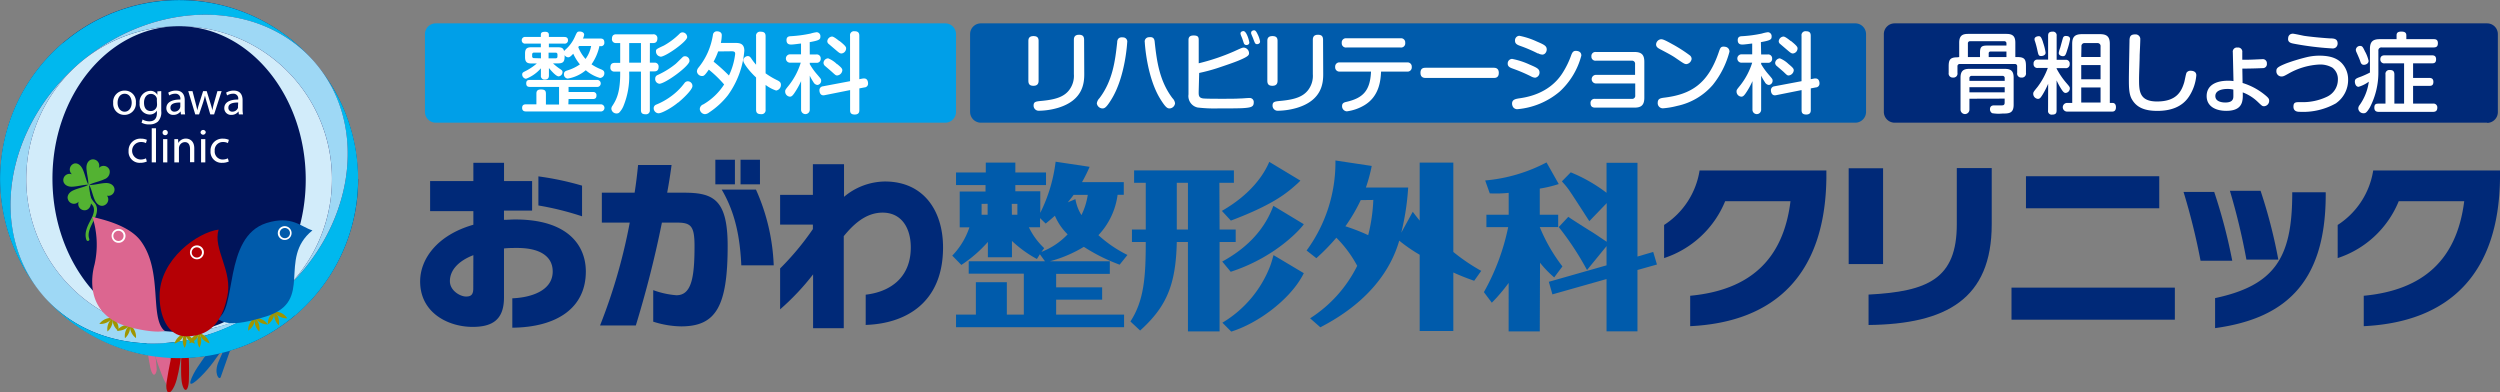 <svg xmlns="http://www.w3.org/2000/svg" viewBox="0 0 489 76.76"><rect x="0" y="0" width="489" height="76.76" fill="#808080" stroke="none"/><defs><style>.cls-1{fill:#002978;}.cls-2{fill:#005bab;}.cls-3{fill:#00145a;}.cls-3,.cls-6,.cls-7,.cls-8{fill-rule:evenodd;}.cls-4{fill:#dc6690;}.cls-5{fill:#b50005;}.cls-6{fill:#00b8ee;}.cls-7{fill:#9ed8f5;}.cls-8{fill:#d2ecfa;}.cls-9{fill:#9f9500;}.cls-10{fill:#fff;}.cls-11{fill:#53b232;}.cls-12{fill:#009fe8;}</style></defs><g id="レイヤー_2" data-name="レイヤー 2"><g id="コンテンツ"><path class="cls-1" d="M100.21,64.05v-5.7c3.68-.15,7.9-1.49,7.9-5.25,0-2.87-2.37-4.6-6.91-4.6-.92,0-1.77,0-2.62.1v9.6c0,4.36-2.3,5.74-6.13,5.74-4.75,0-10.27-2.72-10.27-8.89,0-4.39,3.33-9.07,10.41-11.09V41.3H84.13V35.42h8.46V31.85h6v3.57h5.49V41.2H98.58V43c.71,0,1.45-.07,2.2-.07,10.48,0,13.81,5.24,13.81,10.17,0,7.12-5.63,10.91-14.38,11M92.59,49.91C89.76,51,88,52.78,88,55c0,1.84,2,3,3.15,3,.82,0,1.42-.22,1.42-1.53Zm12.72-9.7V34.5a57.38,57.38,0,0,1,8.54,1.81v6a57.31,57.31,0,0,0-8.54-2.12"/><path class="cls-1" d="M133.23,63.84a18.66,18.66,0,0,1-5.46-.92V56.75a16.78,16.78,0,0,0,4.54,1c2.94,0,3.54-3.44,3.54-9.6,0-4-.71-4.61-3.51-4.61h-2.87c-1.45,7.23-3.19,13.85-5.1,20.12h-7a109.16,109.16,0,0,0,5.81-20.12h-5.46V37.69h6.41c.29-1.8.5-3.61.68-5.42h6.55Q131,35,130.5,37.69h3.26c5.74,0,8.57,1.28,8.57,10.42,0,11.9-2.33,15.73-9.1,15.73m6.69-32.6h3.83v4.82h-3.83ZM145,51.9c-.25-5.28-1.1-10.17-3.83-14.81h6.7a39.76,39.76,0,0,1,3.47,14.81Zm-.15-20.66h3.8v4.82h-3.8Z"/><path class="cls-1" d="M169.33,63.52V57.64c4.61-.53,8.82-3.19,8.82-9.25,0-3.75-1.77-6.8-5.52-6.8-3.37,0-5.82,2.44-7.59,4.6v18h-6V53.67a48.22,48.22,0,0,1-6.45,6.84v-8A53.4,53.4,0,0,0,159,44.81v-.88h-6.41V38.12H159v-6h6.09v6.38a12.62,12.62,0,0,1,8-3c7.58,0,11.37,5.74,11.37,12.89,0,10.67-7.09,14.92-15.2,15.17"/><path class="cls-2" d="M219,51.77a35.12,35.12,0,0,1-7-3.49,25.57,25.57,0,0,1-6.65,2.83h11.73v2.46H206.58V56.2h9v2.42h-9v2.91h13.29V64H187V61.53h3.88V55.2h6.06v6.33h3.32v-8H189.48V51.11H204.4l-1-1.38-.58.93a23,23,0,0,1-4.88-3.53v3.19h-4.71v-3a25.56,25.56,0,0,1-5.19,4.5L186.26,50a14.51,14.51,0,0,0,3.36-5.54h-1.9v-7h5.05V36.2H187V33.74h5.82V31.8h5.78v1.94h6V36.2h-6v1.21h4.88v4.22a30.73,30.73,0,0,0,3-10l6.65,1a30,30,0,0,1-1.49,3h8.17V38.1h-1.21A14.16,14.16,0,0,1,214.85,46a24.37,24.37,0,0,0,5.68,3.87Zm-25.82-11.9H192V42h1.18ZM197.93,42H199V39.87h-1.1Zm5.78,7.27a14.07,14.07,0,0,0,5.12-3.43,11.2,11.2,0,0,1-2.49-3.64c-.59.52-1,.87-1.8,1.53l-1.11-1.07v1.79h-2.18a13.7,13.7,0,0,0,3,4.09Zm6.64-10.32a8.62,8.62,0,0,0,1.18,3.12,13.64,13.64,0,0,0,1.24-3.95H210c-.17.24-.42.56-1.14,1.46Z"/><path class="cls-2" d="M238.55,44.89h3.15v2.45h-3.15V64.82h-6.19V47.34h-2.18c-.18,8.55-2.12,12.74-7.17,17.31l-1.9-1.77c2.66-4.08,3-8.68,3-15.54h-2.7V44.89h2.7V35.75h-2.28V33.33h19.52v2.42h-2.84Zm-6.19-9.14h-2.18v9.14h2.18Zm22-.42c-.14.14-.45.45-.65.63-1.94,1.73-4.5,4-12.95,7.19L239,41.25c5.74-3.29,8.23-7.13,9.27-9.59Zm.66,8.52c-.07.24-4.91,6.26-14.29,9.31l-1.66-2c6.85-3.73,9.06-8.41,10-10.9Zm0,9.58a7.69,7.69,0,0,1-.41.77c-2.53,4.46-8.45,9-13.78,10.66l-1.73-1.74a22.16,22.16,0,0,0,9.34-11.07c.18-.45.42-1.28.66-2.15Z"/><path class="cls-2" d="M255.57,49a29.13,29.13,0,0,0,5.64-17.61l7.1,1.07a31.74,31.74,0,0,1-1.14,4.22h8.27a49.31,49.31,0,0,1-1.35,8.83l2.25-4.09c.52.7.76,1,1.35,1.73V31.8h6.58V49.28a37,37,0,0,0,5.46,3.7l-1.38,1.94c-1.28-.45-2.39-.86-4.08-1.62V64.75h-6.58V49.83a30.61,30.61,0,0,1-4-2.76c-2.94,10.14-12,15.15-15.43,16.95l-2-1.76A25.74,25.74,0,0,0,265.47,52a23,23,0,0,0-4.08-5.5,41.49,41.49,0,0,1-3.91,4Zm10.59-9.86a33.83,33.83,0,0,1-3,5.12A37.53,37.53,0,0,1,267.62,46a33.2,33.2,0,0,0,1-6.89Z"/><path class="cls-2" d="M301.18,64.82h-6.09V55.34a34.06,34.06,0,0,1-3.29,3.87l-1.55-2.07A43.9,43.9,0,0,0,295,44.43h-4.26V42h4.36V37.72a24.08,24.08,0,0,1-3.7.1l-.9-2.52a31.68,31.68,0,0,0,12-3.53L304.89,36a24.21,24.21,0,0,1-3.71.89V42h3.6v2.42h-3.6a33,33,0,0,0,4.43,7.69L304,54.26a20.52,20.52,0,0,1-2.77-2.87Zm9.24-12a56.48,56.48,0,0,0-5.53-8.41l1.87-2c.51.38,2.69,1.76,4.08,2.63,1,.59,2.28,1.49,3.43,2.25V39.73l-3.4,3.53c-.65-1-3.42-5.33-4.05-6.2s-1-1.21-1.31-1.59l1.73-1.76a30.45,30.45,0,0,1,7,4V31.84h6.05V50.18l3.08-.9.73,2.46-3.81,1.07v12h-6.05V54.58l-10.59,3-.7-2.46,11.29-3.22V48.14Z"/><path class="cls-1" d="M330.6,63.8V57.85c11.65-1.1,18.21-7.05,19.62-18.49H337.44A19.46,19.46,0,0,1,325.5,50.48V44a15.54,15.54,0,0,0,6.94-10.66h24.8v1.52C357,53.67,347.21,63,330.6,63.8"/><path class="cls-1" d="M361.6,32.91h6.73V51.65H361.6Zm3.89,30.71v-6c11.66-.6,17.26-3.12,17.26-13.74v-11h6.83v11c0,14.59-8.89,19.52-24.09,19.69"/><path class="cls-1" d="M393.45,56.26H425.4v6.27H393.45Zm2.83-21.79h26.07v6.27H396.28Z"/><path class="cls-1" d="M430.43,51a126.74,126.74,0,0,0-3.33-13.46h6A105.73,105.73,0,0,1,436.63,51Zm2.84,13.15V58.31c11.65-2.48,15-7.9,15.09-20v-.7h6.55v.77c-.1,17.43-8.46,24-21.64,25.8m6.13-13.4a127.89,127.89,0,0,0-3.23-13.46h6a100.24,100.24,0,0,1,3.47,13.46Z"/><path class="cls-1" d="M462.35,63.8V57.85C474,56.75,480.56,50.8,482,39.36H469.19a19.41,19.41,0,0,1-11.94,11.12V44a15.55,15.55,0,0,0,6.95-10.66H489v1.52C488.78,53.67,479,63,462.35,63.8"/><path class="cls-3" d="M70.06,35A35,35,0,1,1,35,0a35,35,0,0,1,35,35"/><path class="cls-2" d="M47.53,62.34c-.76.81-3.33,8.58-4.36,11.42-.27.74-1.47-.71-.37-3.13s3-7,3.92-8.59Z"/><path class="cls-2" d="M46.64,62.62c-1.08,2.25-3.92,7.69-7.43,11.1s-1.49-.54-.62-1.83,5.19-7.83,8-9.27"/><path class="cls-2" d="M47.29,61.84c-1.13,1.58-6,5.09-7.53,5.87S39.3,67,41,65.37s3.72-3.46,6.3-3.53"/><path class="cls-4" d="M29.78,62.58c.83.94,5.06,8.78,3.83,12.48-.12.35-.29,1.76-1.59-.88A40.33,40.33,0,0,1,29,62.81Z"/><path class="cls-4" d="M29,62.81a43,43,0,0,1,1.65,9.42c0,.71-.65,2.12-1.24-.29a55.68,55.68,0,0,1-1.06-9.07Z"/><path class="cls-5" d="M35.34,64.27c-1.18,1.35-2.53,8.83-2.77,10.59s.47,3,1.59.53,1.77-9.89,1.65-11Z"/><path class="cls-5" d="M35.81,64.39c-.24,1.94-.59,8.47-.24,10.41s1.18,2,1.36-.11a59.45,59.45,0,0,0-.47-10.19Z"/><path class="cls-6" d="M12.37,8.32a35,35,0,0,0-4,49.38C-2.36,45.11.94,24.75,15.69,12.23s35.37-12.45,46.05.14a35,35,0,0,0-49.37-4"/><path class="cls-7" d="M54.38,57.83a29.9,29.9,0,1,1-38.69-45.6C.94,24.75-2.36,45.11,8.32,57.7s31.3,12.65,46.06.13"/><path class="cls-8" d="M5.13,35.2A29.91,29.91,0,0,1,34.87,5.13c-13.68.08-24.7,13.53-24.61,30S21.52,65,35.2,64.93A29.9,29.9,0,0,1,5.13,35.2"/><path class="cls-6" d="M57.7,61.74a35,35,0,0,0,4-49.37C72.43,25,69.13,45.31,54.38,57.83S19,70.29,8.32,57.7a35,35,0,0,0,49.38,4"/><path class="cls-7" d="M15.69,12.23a29.9,29.9,0,0,1,38.69,45.6C69.13,45.31,72.43,25,61.74,12.37S30.44-.28,15.69,12.23"/><path class="cls-8" d="M64.93,34.87A29.9,29.9,0,0,1,35.2,64.93c13.67-.08,24.69-13.52,24.6-30S48.55,5.06,34.87,5.13A29.9,29.9,0,0,1,64.93,34.87"/><path class="cls-9" d="M49.86,62.16a2.92,2.92,0,0,1,.86,2.7,2.92,2.92,0,0,1-.78-1.23,2.84,2.84,0,0,1-.08-1.47"/><path class="cls-9" d="M49.86,62.16a2.94,2.94,0,0,1-.33,1.43,2.78,2.78,0,0,1-1,1.09,2.87,2.87,0,0,1,.32-1.42,3,3,0,0,1,1-1.1"/><path class="cls-9" d="M49.86,62.16a3,3,0,0,1,2.52,1.3A2.93,2.93,0,0,1,51,63.14a2.88,2.88,0,0,1-1.09-1"/><path class="cls-9" d="M53.67,60.94a2.86,2.86,0,0,1,.78,1.24,2.92,2.92,0,0,1,.09,1.46,2.86,2.86,0,0,1-.78-1.24,2.91,2.91,0,0,1-.09-1.46"/><path class="cls-9" d="M53.67,60.94a2.91,2.91,0,0,1-1.29,2.52A2.93,2.93,0,0,1,52.7,62a3.11,3.11,0,0,1,1-1.09"/><path class="cls-9" d="M53.67,60.94a2.94,2.94,0,0,1,1.43.33,2.78,2.78,0,0,1,1.09,1,2.92,2.92,0,0,1-2.52-1.3"/><path class="cls-2" d="M61.11,45.06c-2.24-.66-4-3-9-1.43C43.57,46.36,46.41,61,42.44,62.3c1.18.66,2.46,1.88,9.73-.44,9.35-3,2-11.17,8.94-16.8"/><path class="cls-10" d="M54.4,46a1.35,1.35,0,1,0,.88-1.7A1.36,1.36,0,0,0,54.4,46"/><path class="cls-2" d="M54.76,45.88a1,1,0,1,0,.63-1.23,1,1,0,0,0-.63,1.23"/><path class="cls-9" d="M25.42,63.51a2.94,2.94,0,0,0-.83,1.2,2.91,2.91,0,0,0-.15,1.45,2.94,2.94,0,0,0,.83-1.2,2.91,2.91,0,0,0,.15-1.45"/><path class="cls-9" d="M25.42,63.51A3.06,3.06,0,0,0,25.68,65a3,3,0,0,0,.92,1.13,2.92,2.92,0,0,0-.25-1.44,3,3,0,0,0-.93-1.13"/><path class="cls-9" d="M25.42,63.51a2.92,2.92,0,0,0-2.57,1.18,2.92,2.92,0,0,0,2.57-1.18"/><path class="cls-9" d="M22,62.18a3,3,0,0,0-.83,1.2,2.83,2.83,0,0,0-.15,1.46,2.94,2.94,0,0,0,1-2.66"/><path class="cls-9" d="M22,62.18a3,3,0,0,0,1.18,2.58A2.8,2.8,0,0,0,23,63.32,2.87,2.87,0,0,0,22,62.18"/><path class="cls-9" d="M22,62.18a3,3,0,0,0-1.44.26,2.94,2.94,0,0,0-1.13.92A2.92,2.92,0,0,0,22,62.18"/><path class="cls-11" d="M20.7,38.19a1.2,1.2,0,0,0,1,0,1.22,1.22,0,0,0,.69-1.27c-.07-.55-.63-1.16-1.73-1.12s-2.34.45-3.23.37c.76-.46,2-.64,3-1.12a1.51,1.51,0,0,0,1-1.78,1.24,1.24,0,0,0-2.1-.4,1.24,1.24,0,0,0-1.31-1.69c-.54.07-1.16.63-1.11,1.73s.43,2.32.37,3.2c-.45-.76-.63-2-1.1-3S15,31.84,14.48,32a1.24,1.24,0,0,0-.83,1.19,1.26,1.26,0,0,0,.43.91,1.23,1.23,0,0,0-1.69,1.3c.07.55.63,1.16,1.73,1.12s2.31-.43,3.18-.38c-.75.46-2,.64-3,1.11s-1.22,1.27-1,1.78a1.23,1.23,0,0,0,1.18.83,1.26,1.26,0,0,0,.92-.43,1.23,1.23,0,0,0,1.3,1.69c.55-.06,1.16-.63,1.12-1.73s-.44-2.33-.38-3.21c.47.75.65,2,1.13,3s1.26,1.23,1.78,1a1.26,1.26,0,0,0,.83-1.19,1.24,1.24,0,0,0-.43-.91"/><path class="cls-11" d="M17.19,47.13a.3.3,0,0,1-.28-.2c-.49-1.35.2-2.7.76-3.78.13-.24.24-.46.34-.67.5-1.12.5-1.89,0-2.43a5.16,5.16,0,0,1-1.26-2.92.32.32,0,0,1,.29-.31.29.29,0,0,1,.31.29,4.47,4.47,0,0,0,1.11,2.53c.66.73.69,1.74.08,3.08-.09.22-.21.45-.34.7-.51,1-1.14,2.2-.74,3.31a.29.29,0,0,1-.18.38Z"/><path class="cls-4" d="M32.2,64.73c-3-2.54-.28-11.65-4.66-17.59-2.47-3.34-8.34-4.38-9.47-4.73a17.7,17.7,0,0,1,.42,9.33c-.7,2.53-1.51,9,5.23,11.72,1.77.71,6.5,1.77,8.48,1.27"/><path class="cls-10" d="M24.55,46.14a1.36,1.36,0,1,1-1.36-1.36,1.35,1.35,0,0,1,1.36,1.36"/><path class="cls-4" d="M24.17,46.14a1,1,0,1,1-1-1,1,1,0,0,1,1,1"/><path class="cls-9" d="M36.12,65.21a2.91,2.91,0,0,0,0,2.84,3,3,0,0,0,0-2.84"/><path class="cls-9" d="M36.12,65.21a2.9,2.9,0,0,0,.74,1.26,3,3,0,0,0,1.26.75A2.9,2.9,0,0,0,37.38,66a3,3,0,0,0-1.26-.75"/><path class="cls-9" d="M36.12,65.21a3,3,0,0,0-2,2,3,3,0,0,0,2-2"/><path class="cls-9" d="M39,65.16a2.94,2.94,0,0,0-.37,1.42A3,3,0,0,0,39,68a3,3,0,0,0,0-2.84"/><path class="cls-9" d="M39,65.16a2.9,2.9,0,0,0,.74,1.26,3,3,0,0,0,1.26.74,2.9,2.9,0,0,0-2-2"/><path class="cls-9" d="M39,65.16a2.9,2.9,0,0,0-1.26.74A3,3,0,0,0,37,67.16a2.9,2.9,0,0,0,1.26-.74A2.83,2.83,0,0,0,39,65.16"/><path class="cls-5" d="M36.51,65.8c-4,0-5.3-4.45-5.3-7.89,0-7.21,7.52-12.51,11.55-13-1.17,3.81,2.82,8.06,1.69,13.14-.74,3.33-2.33,7.73-7.94,7.73"/><path class="cls-10" d="M39.88,49.38A1.36,1.36,0,1,1,38.52,48a1.35,1.35,0,0,1,1.36,1.36"/><path class="cls-5" d="M39.5,49.38a1,1,0,1,1-1-1,1,1,0,0,1,1,1"/><path class="cls-10" d="M26.58,20.06a2.22,2.22,0,0,1-2.26,2.41,2.16,2.16,0,0,1-2.18-2.34,2.21,2.21,0,0,1,2.25-2.41,2.15,2.15,0,0,1,2.19,2.34M23,20.1c0,1,.57,1.75,1.38,1.75s1.38-.74,1.38-1.77c0-.77-.38-1.74-1.36-1.74s-1.4.9-1.4,1.76"/><path class="cls-10" d="M31.54,17.82c0,.33,0,.7,0,1.25v2.64a2.6,2.6,0,0,1-.65,2.07,2.38,2.38,0,0,1-1.65.55A2.84,2.84,0,0,1,27.69,24l.2-.63a2.55,2.55,0,0,0,1.34.36c.84,0,1.46-.44,1.46-1.59v-.5h0a1.62,1.62,0,0,1-1.44.76,2,2,0,0,1-1.94-2.22,2.18,2.18,0,0,1,2.05-2.41,1.51,1.51,0,0,1,1.42.79h0l0-.69Zm-.86,1.79a1.4,1.4,0,0,0,0-.37,1.19,1.19,0,0,0-1.16-.87c-.79,0-1.35.66-1.35,1.71s.45,1.64,1.34,1.64a1.21,1.21,0,0,0,1.15-.85,1.67,1.67,0,0,0,.06-.44Z"/><path class="cls-10" d="M35.39,22.37l-.07-.58h0a1.68,1.68,0,0,1-1.39.68,1.3,1.3,0,0,1-1.39-1.31c0-1.1,1-1.7,2.74-1.69v-.09a.94.94,0,0,0-1-1.05,2.23,2.23,0,0,0-1.18.34l-.19-.55a2.88,2.88,0,0,1,1.5-.4c1.39,0,1.72,1,1.72,1.86v1.7a6.06,6.06,0,0,0,.08,1.09Zm-.12-2.32c-.9,0-1.93.14-1.93,1a.73.73,0,0,0,.78.79,1.14,1.14,0,0,0,1.1-.76.85.85,0,0,0,.05-.26Z"/><path class="cls-10" d="M37.65,17.82l.6,2.31c.13.51.26,1,.34,1.45h0c.1-.46.25-.95.4-1.44l.74-2.32h.7l.7,2.27c.17.55.31,1,.41,1.49h0a12.78,12.78,0,0,1,.34-1.48l.65-2.28h.82l-1.47,4.55h-.75L40.5,20.2c-.16-.51-.29-1-.41-1.5h0a15,15,0,0,1-.42,1.51l-.73,2.16h-.75l-1.37-4.55Z"/><path class="cls-10" d="M46.72,22.37l-.07-.58h0a1.68,1.68,0,0,1-1.39.68,1.3,1.3,0,0,1-1.39-1.31c0-1.1,1-1.7,2.73-1.69v-.09a.93.93,0,0,0-1-1.05,2.23,2.23,0,0,0-1.18.34l-.19-.55a2.87,2.87,0,0,1,1.49-.4c1.39,0,1.73,1,1.73,1.86v1.7a6.06,6.06,0,0,0,.08,1.09Zm-.13-2.32c-.9,0-1.92.14-1.92,1a.73.73,0,0,0,.78.79,1.14,1.14,0,0,0,1.1-.76,1.27,1.27,0,0,0,0-.26Z"/><path class="cls-10" d="M28.72,31.59a3.14,3.14,0,0,1-1.31.26,2.16,2.16,0,0,1-2.26-2.32,2.3,2.3,0,0,1,2.44-2.41,2.76,2.76,0,0,1,1.14.23l-.18.64a2,2,0,0,0-1-.21,1.71,1.71,0,0,0,0,3.42,2.35,2.35,0,0,0,1-.23Z"/><rect class="cls-10" x="29.68" y="25.09" width="0.83" height="6.67"/><path class="cls-10" d="M32.82,25.94a.49.49,0,0,1-.53.5.48.48,0,0,1-.49-.5.5.5,0,0,1,.51-.52.5.5,0,0,1,.51.52m-.92,1.27h.83v4.55H31.9Z"/><path class="cls-10" d="M34.1,28.44c0-.47,0-.85,0-1.23h.73l.05.76h0a1.65,1.65,0,0,1,1.5-.86C37,27.11,38,27.49,38,29v2.72h-.83V29.14c0-.73-.27-1.34-1-1.34a1.17,1.17,0,0,0-1.11.84,1.14,1.14,0,0,0-.06.39v2.73H34.1Z"/><path class="cls-10" d="M40.23,25.94a.51.51,0,0,1-1,0,.5.5,0,0,1,.51-.52.5.5,0,0,1,.51.52m-.92,1.27h.83v4.55h-.83Z"/><path class="cls-10" d="M44.75,31.59a3.14,3.14,0,0,1-1.31.26,2.16,2.16,0,0,1-2.26-2.32,2.31,2.31,0,0,1,2.44-2.41,2.85,2.85,0,0,1,1.15.23l-.19.64a2,2,0,0,0-1-.21A1.57,1.57,0,0,0,42,29.5a1.55,1.55,0,0,0,1.57,1.7,2.44,2.44,0,0,0,1-.23Z"/><path class="cls-12" d="M184.89,24H85.23a2.12,2.12,0,0,1-2.11-2.11V6.67a2.11,2.11,0,0,1,2.11-2.1h99.66A2.11,2.11,0,0,1,187,6.67V21.93A2.12,2.12,0,0,1,184.89,24"/><path class="cls-10" d="M117.25,9a9.71,9.71,0,0,1-1.55,3.58,9.28,9.28,0,0,0,1.91,1c.32.14.6.29.6.72a.9.9,0,0,1-.84.95,7.33,7.33,0,0,1-2.79-1.51,7.36,7.36,0,0,1-3.53,1.63.81.81,0,0,1-.74-.88c0-.48.31-.6.68-.72a8.58,8.58,0,0,0,2.44-1.18,9,9,0,0,1-1.3-2.08c-.55.57-.72.7-1,.7a.86.86,0,0,1-.69-.43v.31c0,1.14-.45,1.31-1.39,1.31h-.88a11.94,11.94,0,0,0,1.24,1c.51.34.62.41.62.72a.85.85,0,0,1-.76.82c-.5,0-1.44-1.08-1.9-1.63v1.46c0,.55-.26.79-.83.79a.69.69,0,0,1-.74-.79V13.36a7.32,7.32,0,0,1-2.92,2.05.85.85,0,0,1-.74-.85c0-.3.19-.43.45-.56A11.1,11.1,0,0,0,105,12.42h-.91c-.86,0-1.39-.12-1.39-1.26v-.68c0-1.12.52-1.24,1.39-1.24h1.7V8.53h-3a.64.64,0,0,1-.74-.65.64.64,0,0,1,.74-.65h3V6.8c0-.43.23-.58.86-.58.43,0,.71.17.71.58v.43h3c.39,0,.74.12.74.65a.63.63,0,0,1-.74.65h-3v.71H109c.81,0,1.18.12,1.34.76a2,2,0,0,1,.2-.24,7.19,7.19,0,0,0,1.86-2.46c.48-1.07.51-1.13,1-1.13s.86.24.86.61a2.24,2.24,0,0,1-.24.76h3.45c.6,0,.74.33.74.79a.64.64,0,0,1-.74.7Zm-6.08,11.41h6.28a.7.7,0,1,1,0,1.39H102.92c-.21,0-.79,0-.79-.7s.53-.69.79-.69h2V18.38c0-.33,0-.88.86-.88s1,.29,1,.88v2.06h2.57V17h-5.65c-.27,0-.77,0-.77-.67s.39-.69.77-.69h13a.69.69,0,1,1,0,1.36h-5.49v1h4.75a.61.61,0,0,1,.71.65c0,.43-.14.72-.71.72h-4.75Zm-5.36-9V10.29h-1.34a.34.34,0,0,0-.38.38V11a.34.34,0,0,0,.38.37Zm1.49,0h1.36c.27,0,.38-.13.38-.37v-.36a.34.34,0,0,0-.38-.38H107.3ZM113.24,9a1.44,1.44,0,0,1-.13.23,7.62,7.62,0,0,0,1.42,2.3A6.19,6.19,0,0,0,115.63,9Z"/><path class="cls-10" d="M127.11,12.26H128a.74.74,0,0,1,.82.84c0,.55-.25.86-.82.86h-.89v7.56a.74.74,0,0,1-.83.83c-.74,0-.91-.31-.91-.83V14h-2.3v.43A15.2,15.2,0,0,1,122,20.61a4.09,4.09,0,0,1-.9,1.43.72.72,0,0,1-.46.15,1,1,0,0,1-1.06-.93,1,1,0,0,1,.22-.58c.86-1.32,1.51-2.78,1.51-6.3V14h-1.1a.74.74,0,0,1-.82-.84c0-.58.29-.86.82-.86h1.1V8.42h-.84a.74.74,0,0,1-.77-.85c0-.77.49-.86.85-.86h7.17a.75.75,0,0,1,.86.85c0,.46-.21.86-.78.86h-.68Zm-1.74-3.84h-2.3v3.84h2.3Zm7.25,11.64c-1.18,1-3.14,2.1-3.83,2.1a1,1,0,0,1-.93-1,.75.75,0,0,1,.43-.67,13.42,13.42,0,0,0,3.18-1.81,12,12,0,0,0,2.42-2.44.81.81,0,0,1,.65-.34.91.91,0,0,1,.9.94c0,.74-2,2.6-2.82,3.25M129,16.38a.91.91,0,0,1-.84-1,.72.72,0,0,1,.41-.68,16.35,16.35,0,0,0,3.61-2.22c.24-.21,1.36-1.34,1.42-1.37A.71.71,0,0,1,134,11a.87.87,0,0,1,.86.93c0,1-4.76,4.46-5.93,4.46m.26-5.32a1,1,0,0,1-.88-1c0-.41,0-.45,1.53-1.15a14.11,14.11,0,0,0,3.06-2.3.8.8,0,0,1,.6-.29.93.93,0,0,1,.91.94c0,.84-4.21,3.83-5.22,3.83"/><path class="cls-10" d="M143.89,8.4c.74,0,1.7.1,1.7,1.51a17.23,17.23,0,0,1-3.23,8.74A15.44,15.44,0,0,1,138.7,22a1.45,1.45,0,0,1-.82.33,1.07,1.07,0,0,1-1-1,1,1,0,0,1,.68-.91,12,12,0,0,0,4.08-3.9,22.71,22.71,0,0,0-3-2.9c-.82,1.2-1,1.25-1.32,1.25a1,1,0,0,1-1-.91,1.24,1.24,0,0,1,.29-.72,13.06,13.06,0,0,0,1.84-3,14,14,0,0,0,1-3.42.76.76,0,0,1,.82-.69c.46,0,.91.22.91.74A8.23,8.23,0,0,1,141,8.4Zm-3.42,1.66a14,14,0,0,1-.89,2,33.9,33.9,0,0,1,3,2.71,13.35,13.35,0,0,0,1.22-4.22c0-.31-.07-.52-.69-.52Zm9.28,11.38a.78.78,0,0,1-.86.89c-.69,0-1-.22-1-.89V15.15c-1.26-1.15-2.51-2.78-2.51-3.32a.92.92,0,0,1,.89-.86c.33,0,.5.19.74.56a11,11,0,0,0,.88,1.13V7.09a.77.77,0,0,1,.86-.89c.67,0,1,.21,1,.89v7.25a14.73,14.73,0,0,0,2.35,1.39c.39.21.65.4.65.84a1.11,1.11,0,0,1-.94,1.14,7.17,7.17,0,0,1-2.06-1.1Z"/><path class="cls-10" d="M158.39,10.65h1.27a.77.77,0,0,1,.87.81.76.76,0,0,1-.87.82h-1.27v.26a12,12,0,0,0,1.42,2c.77.9.81.93.81,1.24a.82.82,0,0,1-.74.84,1,1,0,0,1-.77-.55,9.2,9.2,0,0,1-.72-1.27v6.67a.85.85,0,1,1-1.7,0V15.87a15.22,15.22,0,0,1-1.33,2.37c-.29.41-.51.67-.84.67a1,1,0,0,1-.94-1c0-.31,0-.32.79-1.3a13.8,13.8,0,0,0,2.26-4.35h-2a.82.82,0,1,1,0-1.63h2.05V8.52c-.25,0-1.38.19-1.91.19-.28,0-.93,0-.93-.86,0-.71.52-.76.86-.77a25,25,0,0,0,3.86-.52,7,7,0,0,1,1.19-.26.77.77,0,0,1,.72.83c0,.58-.17.77-2.09,1.11Zm10.42,4.7a1.75,1.75,0,0,1,.24,0c.57,0,.74.55.74.95a.73.73,0,0,1-.7.8l-1,.19V21.5c0,.28,0,.9-.9.9s-.91-.52-.91-.9V17.62l-5,1c-.95.19-1-.81-1-.93a.76.76,0,0,1,.69-.81l5.3-1V7a.77.77,0,0,1,.86-.89c.72,0,.95.31.95.89v8.49Zm-5.05-2.81c.78.65,1,.87,1,1.22a1.11,1.11,0,0,1-1,1c-.28,0-.35-.07-1.05-.71-.38-.34-1-.86-1.39-1.2a.83.83,0,0,1-.24-.55.94.94,0,0,1,.91-.89,5.25,5.25,0,0,1,1.73,1.15M164.19,8c1.26,1,1.31,1.24,1.31,1.46a1,1,0,0,1-.91,1c-.28,0-.45-.12-1.05-.63l-1.43-1.22a.69.69,0,0,1-.29-.54,1,1,0,0,1,.93-.92c.34,0,1.08.61,1.44.89"/><path class="cls-1" d="M486.48,24H370.59a2.12,2.12,0,0,1-2.11-2.11V6.67a2.11,2.11,0,0,1,2.11-2.1H486.48a2.1,2.1,0,0,1,2.1,2.1V21.93a2.11,2.11,0,0,1-2.1,2.11"/><path class="cls-2" d="M362.93,24H191.86a2.12,2.12,0,0,1-2.11-2.11V6.67a2.11,2.11,0,0,1,2.11-2.1H362.93A2.11,2.11,0,0,1,365,6.67V21.93A2.12,2.12,0,0,1,362.93,24"/><path class="cls-10" d="M203.15,15.78c0,.4-.09,1-1,1-.7,0-1-.28-1-1V8c0-.41.11-.94,1-.94.68,0,1,.27,1,.94Zm8.93-1.34c0,1.67-.14,5.14-5.12,6.65a13.85,13.85,0,0,1-3.69.57,1,1,0,0,1-1.1-1c0-.79.45-.82,1.7-.94,2.9-.28,4.31-.9,5.24-2.08a4.59,4.59,0,0,0,.94-3.13V7.8c0-.38.07-1,1-1,.74,0,1,.32,1,1Z"/><path class="cls-10" d="M220.48,8.28s-.34,6.73-3.09,11.16c-1,1.63-1.34,1.77-1.77,1.77a1.15,1.15,0,0,1-1.08-1,1.79,1.79,0,0,1,.51-1c2.65-3.49,3.09-7.51,3.47-10.9,0-.49.19-1.11,1.14-1a.83.83,0,0,1,.82,1m5.39,0c.4,3.72.95,7.58,3.47,10.9a1.68,1.68,0,0,1,.5,1,1.13,1.13,0,0,1-1.08,1c-.46,0-.81-.26-1.79-1.82-2.71-4.36-3.05-11.1-3.05-11.11a.83.83,0,0,1,.82-1c1-.14,1.08.51,1.13,1"/><path class="cls-10" d="M234.46,18c0,.64,0,1.15.91,1.26.66.06,2.7.06,3.52.06,1.69,0,2.77,0,3.75-.06.48,0,1.22-.09,1.7-.09a.79.79,0,0,1,.89.89c0,.85-.53,1-2.26,1.1-1.21.05-3.56.05-4.88.05a27.42,27.42,0,0,1-3.83-.18,2.29,2.29,0,0,1-1.79-2.56V7.85c0-.45.12-.91,1-.91s1,.31,1,.91v4.53a41.24,41.24,0,0,0,6.84-2.3c1.54-.7,1.68-.77,2-.77a1.11,1.11,0,0,1,1,1.08c0,.38-.11.65-2,1.44-1,.42-2.73,1-4.28,1.52a35.38,35.38,0,0,1-3.47.92Zm8.23-11.2a1.11,1.11,0,0,1-.05-.25c0-.36.39-.47.58-.47s.45.21.71.79a6,6,0,0,1,.44,1.43c0,.51-.53.51-.58.51a.53.53,0,0,1-.47-.29c-.06-.15-.27-.79-.3-.89s-.3-.71-.33-.83m2.08-.12a.54.54,0,0,1-.05-.27c0-.38.39-.48.6-.48s.41.2.67.77a4.79,4.79,0,0,1,.48,1.43c0,.43-.45.51-.58.51-.37,0-.43-.17-.8-1.18-.05-.12-.29-.67-.32-.78"/><path class="cls-10" d="M249.89,15.78c0,.4-.09,1-1,1-.7,0-1-.28-1-1V8c0-.41.1-.94,1-.94.69,0,1,.27,1,.94Zm8.93-1.34c0,1.67-.14,5.14-5.12,6.65a13.85,13.85,0,0,1-3.69.57,1,1,0,0,1-1.1-1c0-.79.44-.82,1.7-.94,2.9-.28,4.31-.9,5.24-2.08a4.59,4.59,0,0,0,.94-3.13V7.8c0-.38.07-1,1-1,.74,0,1,.32,1,1Z"/><path class="cls-10" d="M262.1,14a.83.83,0,0,1-.94-.9.82.82,0,0,1,.94-.89h13.11a.82.82,0,0,1,.93.89.82.82,0,0,1-.93.9h-5.07c-.09,1.56-.26,4.79-3.28,6.59a9,9,0,0,1-3.42,1.19,1,1,0,0,1-.93-1.05c0-.58.43-.72.91-.82,3.15-.74,4.59-2.13,4.75-5.91Zm11.84-6.51a.81.81,0,0,1,.92.89.81.81,0,0,1-.92.91H263.37a.81.81,0,0,1-.92-.89.81.81,0,0,1,.92-.91Z"/><path class="cls-10" d="M278.92,15.25c-.31,0-1.08,0-1.08-1s.68-1,1.08-1h13.19c.31,0,1.06,0,1.06,1s-.7,1-1.06,1Z"/><path class="cls-10" d="M299.41,14.91a32.13,32.13,0,0,0-3.4-1.45c-.57-.2-1.1-.39-1.1-1a.88.88,0,0,1,.86-.94,14.87,14.87,0,0,1,3.42,1.11c1.44.62,1.94.84,1.94,1.57a1,1,0,0,1-.86,1,2,2,0,0,1-.86-.29m9.89-4a14.57,14.57,0,0,1-4.22,7,14.77,14.77,0,0,1-8.31,3.45A1,1,0,0,1,296,21a1.3,1.3,0,0,1-.24-.74c0-.77.66-.89,1.24-1,1.39-.19,5.89-.81,8.54-4.84a17,17,0,0,0,1.82-3.71c.24-.6.48-.76.86-.76.15,0,1.09,0,1.09.91m-8.48-.39A29,29,0,0,0,297.42,9c-.55-.19-1.08-.4-1.08-1a.89.89,0,0,1,.84-1,14.92,14.92,0,0,1,3.42,1.12c1.42.61,1.94.85,1.94,1.56,0,.46-.33,1-.86,1a1.9,1.9,0,0,1-.86-.27"/><path class="cls-10" d="M312.26,16.32a.84.84,0,1,1,0-1.67h7.56V12.54a.59.59,0,0,0-.67-.67h-7a.78.78,0,0,1-.87-.84.78.78,0,0,1,.87-.86h7.56c1.51,0,1.92.68,1.92,1.94v7c0,1.5-.65,1.94-1.92,1.94H312c-.76,0-.89-.46-.89-.85a.78.78,0,0,1,.89-.86h7.18a.6.6,0,0,0,.67-.69V16.32Z"/><path class="cls-10" d="M327.26,8.72a29.18,29.18,0,0,1,3.31,2.14.9.9,0,0,1,.31.68,1.19,1.19,0,0,1-1,1c-.38,0-.53-.1-2.23-1.27-.78-.53-2-1.15-3-1.68-.34-.19-.72-.41-.72-.9a1.09,1.09,0,0,1,.84-1c.38-.07.76.07,2.43,1m11.09,1.4a17.41,17.41,0,0,1-3.26,6.51,12.66,12.66,0,0,1-7,4.12,15.55,15.55,0,0,1-2.68.46,1,1,0,0,1-1.1-1.06c0-.76.45-.9,1.13-1,5.5-.64,8.74-2.8,10.84-9,.26-.74.36-1,.93-1a1.6,1.6,0,0,1,.39.05.91.91,0,0,1,.74.88"/><path class="cls-10" d="M344.48,10.65h1.28a.77.77,0,0,1,.87.81.76.76,0,0,1-.87.82h-1.28v.26a12.6,12.6,0,0,0,1.43,2c.77.9.81.93.81,1.24a.82.82,0,0,1-.74.84,1,1,0,0,1-.77-.55,10.86,10.86,0,0,1-.73-1.27v6.67a.85.85,0,1,1-1.7,0V15.87a14.57,14.57,0,0,1-1.32,2.37c-.29.41-.51.67-.84.67a1,1,0,0,1-.95-1c0-.31,0-.32.79-1.3a13.88,13.88,0,0,0,2.27-4.35h-2a.82.82,0,1,1,0-1.63h2V8.52c-.24,0-1.37.19-1.9.19-.28,0-.93,0-.93-.86,0-.71.51-.76.86-.77a25,25,0,0,0,3.86-.52,6.75,6.75,0,0,1,1.19-.26.77.77,0,0,1,.72.83c0,.58-.17.77-2.1,1.11Zm10.43,4.7a1.57,1.57,0,0,1,.24,0c.57,0,.74.55.74.95a.74.74,0,0,1-.7.8l-1,.19V21.5c0,.28,0,.9-.89.9s-.91-.52-.91-.9V17.62l-5,1c-.94.19-1-.81-1-.93a.76.76,0,0,1,.68-.81l5.31-1V7a.77.77,0,0,1,.86-.89c.72,0,.94.31.94.89v8.49Zm-5.05-2.81c.77.65,1,.87,1,1.22a1.11,1.11,0,0,1-1,1c-.27,0-.34-.07-1-.71-.38-.34-1-.86-1.39-1.2a.79.79,0,0,1-.25-.55,1,1,0,0,1,.92-.89,5.25,5.25,0,0,1,1.73,1.15M350.29,8c1.25,1,1.31,1.24,1.31,1.46a1,1,0,0,1-.91,1c-.28,0-.45-.12-1.05-.63l-1.43-1.22a.69.69,0,0,1-.29-.54,1,1,0,0,1,.93-.92c.34,0,1.08.61,1.44.89"/><path class="cls-10" d="M383.22,11.16V8.37c0-1.34.57-1.74,1.72-1.74h7.52c1.22,0,1.74.45,1.74,1.74v2.79h.38c1.44,0,1.7.47,1.7,1.79v1.31a.79.79,0,0,1-.88.91.78.78,0,0,1-.84-.91V13a.43.43,0,0,0-.48-.48H383.36a.43.43,0,0,0-.48.48v1.26a.78.78,0,0,1-.86.91.79.79,0,0,1-.86-.91V13c0-1.27.24-1.79,1.69-1.79Zm2,8.15v2.13a.87.87,0,1,1-1.74,0V15.2c0-1.34.57-1.73,1.72-1.73h6.94c1.22,0,1.73.44,1.73,1.73v5.29c0,1.7-.94,1.72-2.2,1.72a7.66,7.66,0,0,1-2-.07.86.86,0,0,1-.43-.79c0-.31.12-.74.81-.74l1.53,0c.36,0,.53-.14.53-.55v-.77Zm2.07-8.15v-.85c0-1.16.31-1.4,1.4-1.4h3.77V8.54a.42.42,0,0,0-.48-.48H385.4a.42.42,0,0,0-.48.48v2.62Zm4.83,4.66v-.5a.42.42,0,0,0-.48-.48H385.7a.43.43,0,0,0-.48.48v.5Zm0,1.24h-6.9v1h6.9Zm.34-5.9V10.08h-3.09a.34.34,0,0,0-.38.38v.7Z"/><path class="cls-10" d="M400.62,16.39a16.57,16.57,0,0,1-1.11,2.16c-.38.59-.53.79-.9.79a1,1,0,0,1-.91-1c0-.3.07-.39.85-1.35a14.1,14.1,0,0,0,2-3.7h-1.94a.73.73,0,0,1-.84-.82.73.73,0,0,1,.84-.81h2V7c0-.57.24-.81.88-.81a.71.71,0,0,1,.79.81v4.7H404a.73.73,0,0,1,.83.83.73.73,0,0,1-.83.8h-1.73v.09a15,15,0,0,0,1.84,2.73c.7.81.75.88.75,1.15a.9.9,0,0,1-.8.88c-.31,0-.48-.17-.84-.71a13.48,13.48,0,0,1-.95-1.75v5.89c0,.57-.22.81-.88.81a.7.7,0,0,1-.79-.81Zm-1-8.08a10.38,10.38,0,0,1,.5,2c0,.51-.59.65-.86.65-.52,0-.55-.24-.74-1.08a17.72,17.72,0,0,0-.46-1.75,1.24,1.24,0,0,1-.11-.47c0-.44.55-.58.83-.58s.48.07.84,1.18m4.7,1.64c-.27.82-.36,1.09-.82,1.09-.27,0-.81-.15-.81-.63a4.45,4.45,0,0,1,.28-1c.1-.31.48-1.77.55-1.94a.52.52,0,0,1,.58-.38c.16,0,.81,0,.81.62a15.67,15.67,0,0,1-.59,2.22m1-1.29c0-1.38.52-1.91,1.93-1.91h3.5c1.36,0,1.93.5,1.93,1.91V20.13h.51c.52,0,.69.4.69.83,0,.85-.53.87-.81.87h-8.74a.85.85,0,0,1,0-1.7h1Zm1.77,2.56h3.78V9.1a.59.59,0,0,0-.67-.67H407.8a.59.59,0,0,0-.67.67Zm3.78,1.58h-3.78v2.78h3.78Zm0,4.38h-3.78v2.95h3.78Z"/><path class="cls-10" d="M418.64,7.78c0,.48-.1,2.54-.12,3,0,1.14-.12,3.66-.12,4.64,0,2.32,0,4.43,3.52,4.43,3.89,0,4.8-2.06,5.31-3.74.09-.29.33-1.65.46-1.89a.9.9,0,0,1,.8-.38c.31,0,1.11.07,1.11.89a8.93,8.93,0,0,1-1.39,4.09c-1.37,2.15-3.71,2.87-6.22,2.87s-4-.67-4.91-2.13c-.65-1-.67-2.41-.67-4.07,0-1.19.1-6.34.12-7.4,0-.88.14-1.36,1.1-1.36a.92.92,0,0,1,1,1.08"/><path class="cls-10" d="M438.65,16.23a12.8,12.8,0,0,1,4.2,2.2c.82.65,1,.88,1,1.27a1.06,1.06,0,0,1-1,1.08c-.36,0-.44-.1-1.29-.91a8.69,8.69,0,0,0-2.88-1.8c.05,1.55.12,3.61-3.23,3.61-2,0-3.83-.83-3.83-2.89s1.75-3,4.17-3a6.66,6.66,0,0,1,1.08.07l-.13-5.62a.81.81,0,0,1,.92-.94.82.82,0,0,1,.93.94l0,1.45c.69,0,1.53,0,2.83-.07l1.14-.05a.79.79,0,0,1,.84.87.78.78,0,0,1-.67.88c-.12,0-2,.1-4.13.1Zm-3,1.17c-.51,0-2.33.09-2.33,1.39,0,1.13,1.39,1.26,1.92,1.26.22,0,1,0,1.34-.4s.26-.57.26-2.13a5.12,5.12,0,0,0-1.19-.12"/><path class="cls-10" d="M457,20.16a13.12,13.12,0,0,1-7.2,1.71c-.27,0-1.2,0-1.2-1s.58-.88,1.54-.89a11,11,0,0,0,5-1.05,3.69,3.69,0,0,0,2.15-3.39,2.78,2.78,0,0,0-1.07-2.3,4.77,4.77,0,0,0-2.52-.62,13.51,13.51,0,0,0-6.05,1.77c-.76.42-1,.57-1.39.57a1,1,0,0,1-1-1.08c0-.53.19-.79,2-1.51a37.61,37.61,0,0,1,3.94-1.19,10.6,10.6,0,0,1,2.5-.29c2.74,0,3.78.89,4.35,1.46a4.63,4.63,0,0,1,1.24,3.11,5.55,5.55,0,0,1-2.32,4.7M448.38,6.58c.37,0,2,.38,2.3.43,1.53.22,3.61.41,5.07.5.79,0,1.49.08,1.49,1a1,1,0,0,1-.33.75,1,1,0,0,1-.77.21,57.54,57.54,0,0,1-7.5-.93c-.5-.1-1.23-.24-1.07-1.13a.84.84,0,0,1,.81-.81"/><path class="cls-10" d="M465.43,7.66h3.34V6.92c0-.38.12-.74.91-.74.6,0,1,.14,1,.74v.74H476c.3,0,.85,0,.85.77,0,.59-.21.85-.85.85H465.88a.59.59,0,0,0-.67.67V14a14.8,14.8,0,0,1-1.66,7c-.66,1.13-.93,1.15-1.21,1.15a1,1,0,0,1-1.06-.93,1.1,1.1,0,0,1,.26-.67,10.19,10.19,0,0,0,1.8-4.57,6.59,6.59,0,0,1-2,1c-.6,0-.73-.75-.73-1,0-.55.25-.65,1.22-1a18.26,18.26,0,0,0,1.73-.79V9.58c0-1.44.58-1.92,1.92-1.92m-2.85,2.47a7,7,0,0,1,.67,1.77c0,.57-.6.78-.92.78-.49,0-.61-.36-.76-.83-.09-.27-.45-1.1-.7-1.65a1.21,1.21,0,0,1-.12-.48.83.83,0,0,1,.82-.74c.46,0,.57.23,1,1.15M472,15.24h3.09c.3,0,.88,0,.88.77s-.45.79-.88.79H472v3.47h3.87a.74.74,0,0,1,.87.75c0,.59-.24.86-.87.86H465.31c-.25,0-.89,0-.89-.8s.41-.81.88-.81h1.3v-5.7a.76.76,0,0,1,.83-.88c.6,0,.91.21.91.88v5.7h1.9V12.39h-3.78a.75.75,0,0,1-.87-.78c0-.74.57-.79.87-.79h9.16c.31,0,.88,0,.88.77s-.45.8-.88.8H472Z"/></g></g></svg>